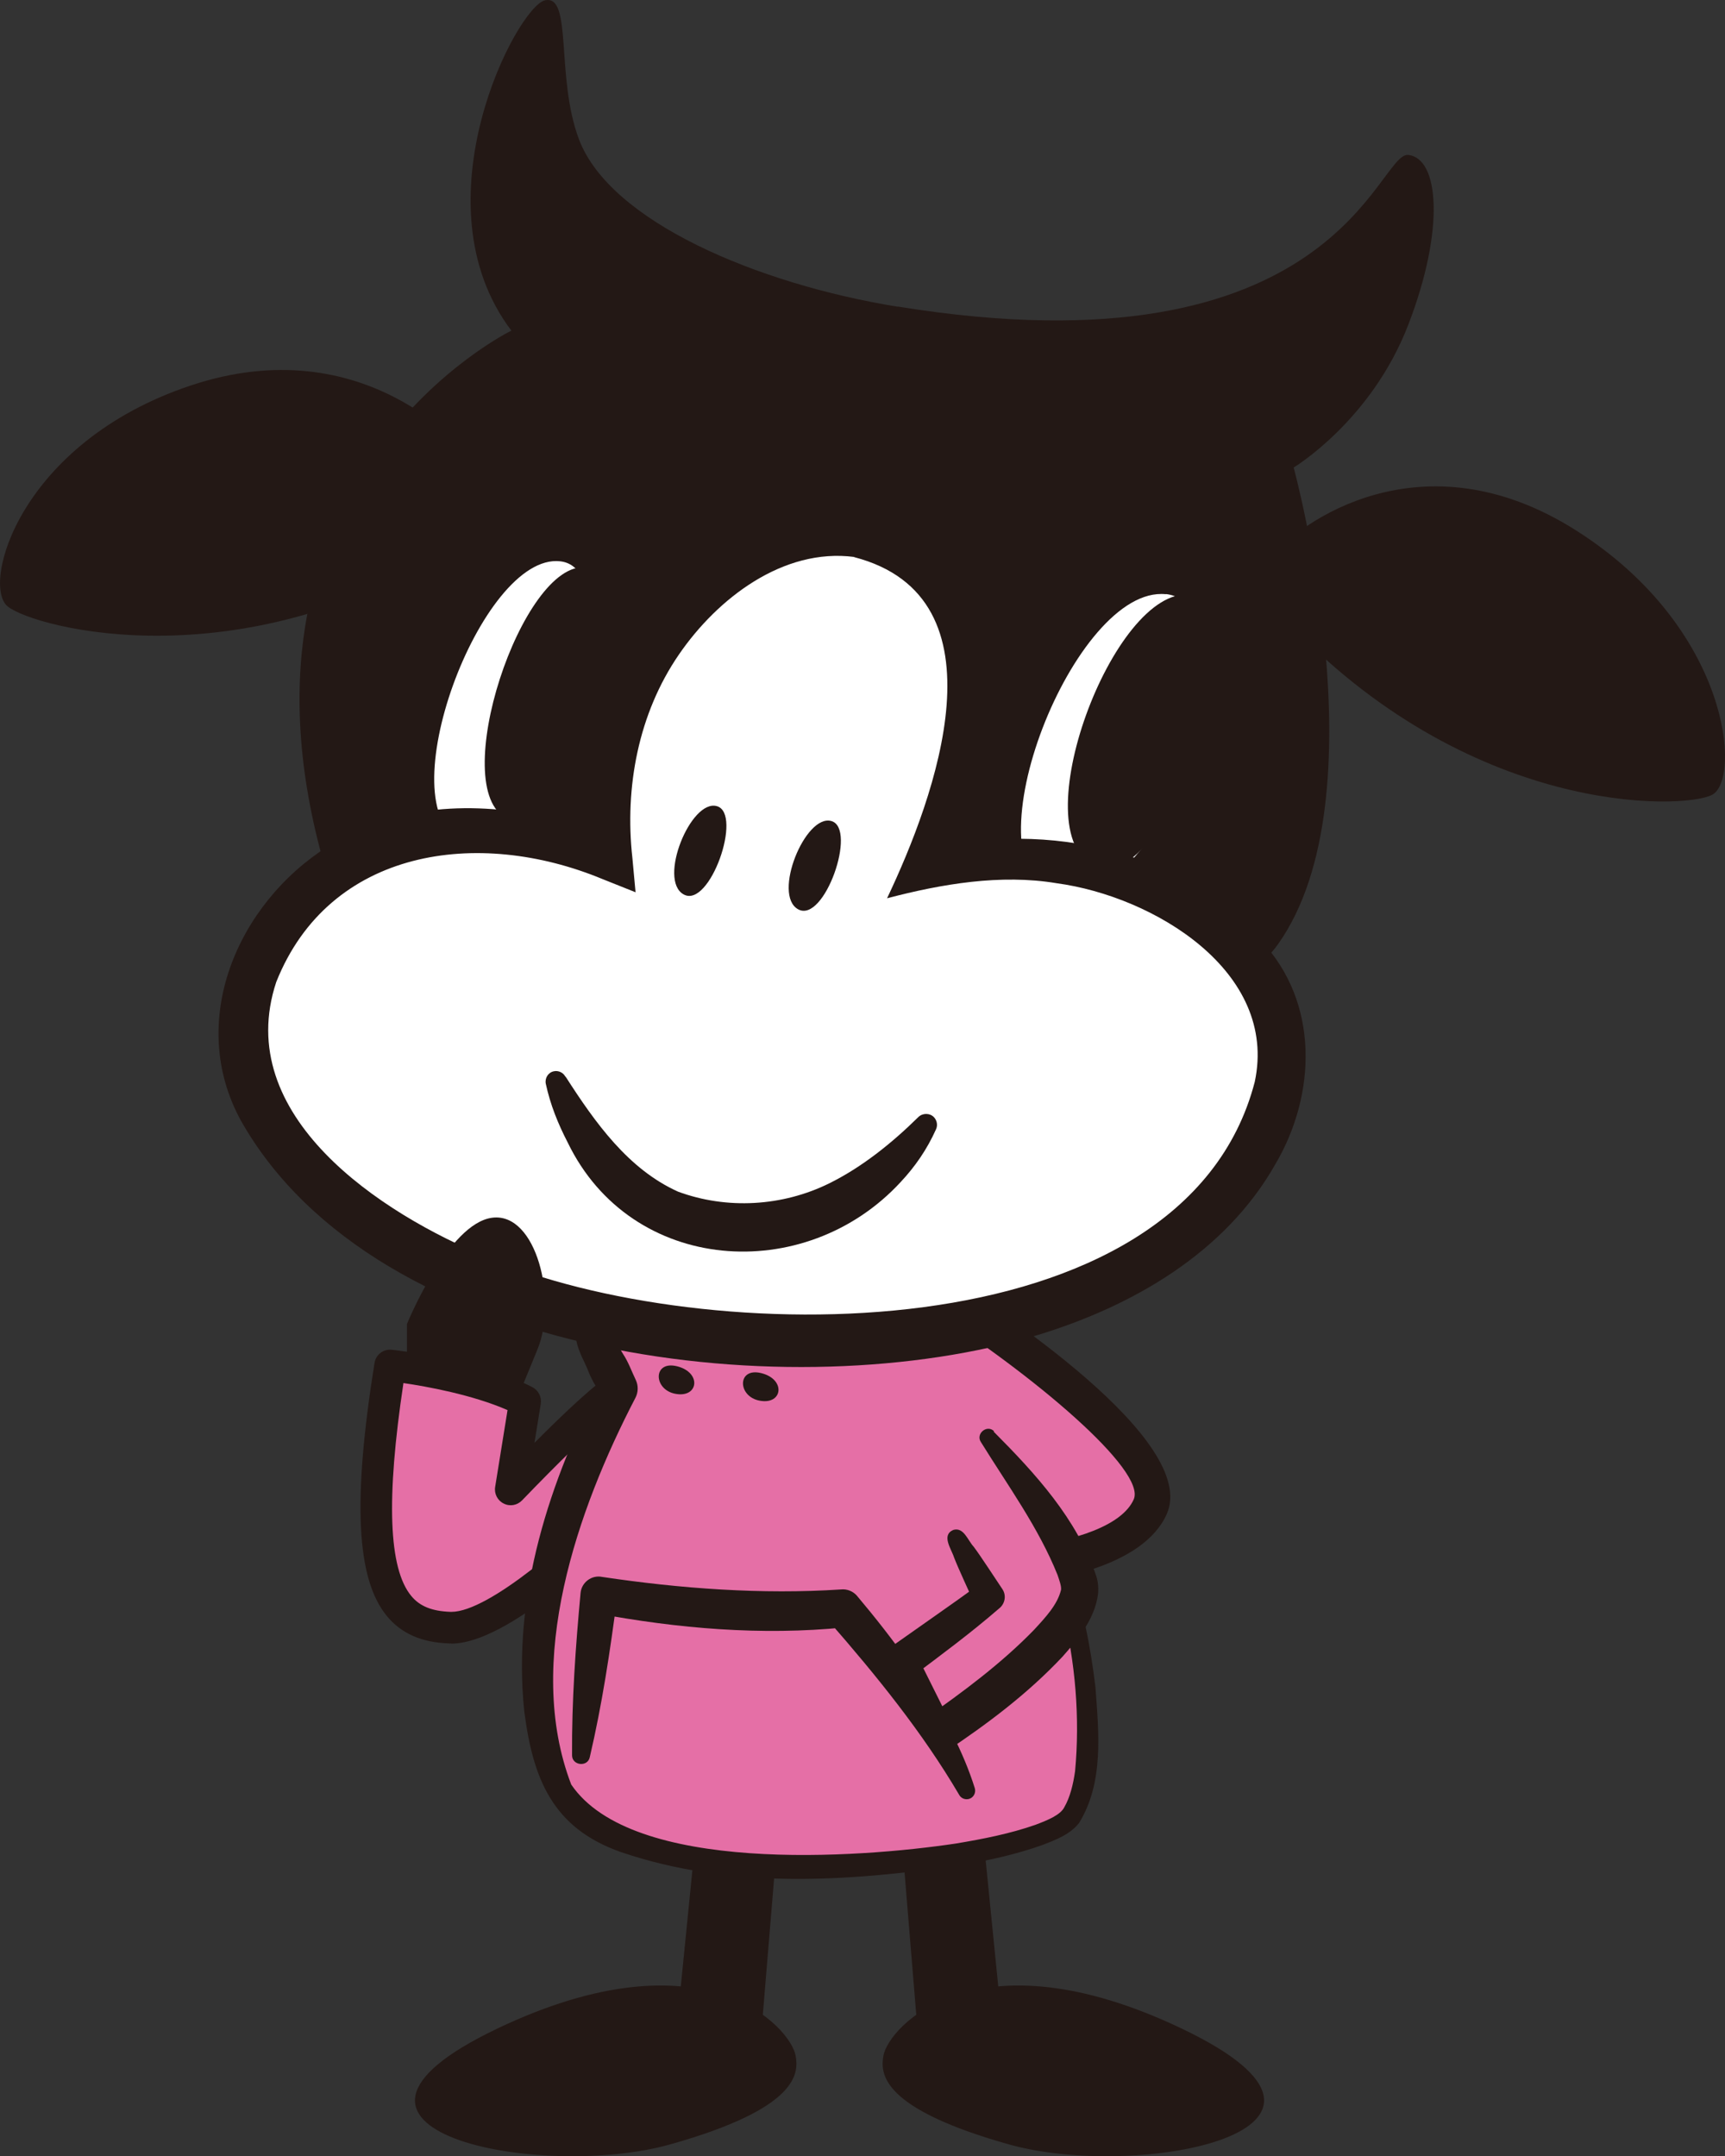 <?xml version="1.0" encoding="UTF-8"?><svg id="_レイヤー_2" xmlns="http://www.w3.org/2000/svg" viewBox="0 0 103.22 128.99"><rect x="0" y="0" width="103.22" height="128.99" fill="#333333" stroke="none"/><defs><style>.cls-1{fill:#fff;}.cls-1,.cls-2,.cls-3{fill-rule:evenodd;}.cls-2{fill:#e56fa6;}.cls-3,.cls-4{fill:#231815;}</style></defs><g id="_レイヤー_1-2"><g><path class="cls-2" d="m23.34,81.69s4.98.53,8.09,2.13l-.86,5.29s5.3-5.54,6.47-6.06.94,6.5.94,6.5c0,0-7.48,7.94-11.05,7.83-3.57-.12-5.68-2.6-3.59-15.69Z"/><path class="cls-4" d="m27,98.32s-.06,0-.1,0c-1.66-.05-2.89-.59-3.75-1.64-1.83-2.22-2.06-6.89-.74-15.14.08-.5.53-.84,1.03-.79.21.02,5.19.57,8.42,2.24.36.19.56.59.5.99l-.38,2.34c1.72-1.73,3.85-3.76,4.68-4.13.39-.17.82-.14,1.18.1.32.22,1.3.88,1.09,7.3,0,.23-.1.45-.26.62-.79.84-7.77,8.12-11.67,8.12Zm-2.86-15.57c-1.04,6.92-.89,11.09.47,12.73.51.62,1.24.91,2.35.95.02,0,.04,0,.05,0,2.25,0,7.22-4.34,10.03-7.27.04-1.79-.03-3.79-.22-4.82-1.17.97-3.57,3.33-5.58,5.42-.29.3-.73.38-1.1.19-.37-.18-.58-.59-.51-1l.74-4.59c-2.1-.92-4.86-1.42-6.25-1.62Z"/></g><g><polygon class="cls-3" points="53.71 106.96 55.16 124.58 60.2 123.51 58.44 105.89 53.71 106.96"/><polygon class="cls-3" points="46.77 106.96 45.31 124.58 40.27 123.51 42.03 105.89 46.77 106.96"/><g><g><path class="cls-2" d="m55.36,76.84s15.18,9.44,13.48,13.3c-1.7,3.86-12.23,4.51-18.84,2.87s-7.76-10.55-7.76-10.55l13.12-5.63Z"/><path class="cls-4" d="m57.54,94.95c-2.76,0-5.53-.32-7.81-.89-7.25-1.8-8.52-11.07-8.58-11.46l-.11-.82,14.4-6.18.48.3c3.75,2.33,15.83,10.28,13.9,14.67-1.37,3.11-6.8,4.38-12.29,4.38Zm-14.07-11.83c.45,2.09,2.09,7.66,6.79,8.83,6.53,1.62,16.23.82,17.58-2.25.76-1.72-5.93-7.43-12.58-11.64l-11.79,5.06Z"/></g><g><path class="cls-2" d="m59.91,87.01c5.05,6.3,6.38,18.85,4.12,21.7s-27.91,5.78-30.85-2.27c-3.7-10.16,3.85-23.39,3.85-23.39l-1.25-2.45c-1.25-2.45,2.04-2.59,2.04-2.59"/><path class="cls-4" d="m60.31,86.69c3.19,4.11,4.64,9.19,5.24,14.26.19,2.68.52,5.67-.98,8.11-.54.69-1.4,1.01-2.17,1.31-1.65.59-3.31.94-4.99,1.23-6.73.97-13.68,1.44-20.26-.8-4.09-1.44-5.26-4.38-5.78-8.43-.73-6.98,1.51-13.77,4.67-19.88,0,0-.02,1.08-.02,1.08-.28-.5-.6-.98-.81-1.52-.23-.6-.59-1.15-.73-1.87-.39-1.96,1.64-3.1,3.31-2.69.29.05.49.33.44.63-.04.22-.2.36-.39.44-.53.27-1.21.5-1.33.96.08.35.55,1.11.77,1.48.32.48.51,1.03.76,1.55.17.35.15.76-.02,1.08-3.47,6.67-6.66,15.77-3.84,23.13,3.64,5.37,17.16,4.41,23.02,3.53,1.62-.27,3.25-.59,4.76-1.12.74-.28,1.5-.59,1.73-1.06.34-.59.53-1.37.64-2.15.59-6.31-1.06-13.47-4.81-18.6-.42-.52.38-1.16.79-.64h0Z"/></g><g><path class="cls-2" d="m59.07,85.97s4.86,5.75,5.5,8.76c.64,3.01-8.63,9.1-8.63,9.1l-2.09-4.34s4.27-3.08,5.3-3.96l-1.97-3.56"/><path class="cls-4" d="m59.46,85.65c2.48,2.49,4.98,5.21,6.13,8.62.12.34.15.77.11,1.12-.2,1.51-1.27,2.76-2.13,3.73-2.09,2.22-4.48,4.01-7,5.69-.58.39-1.39.16-1.68-.47,0,0-2.03-4.37-2.03-4.37-.24-.49-.08-1.07.35-1.37l2.7-1.9c.76-.54,1.92-1.34,2.63-1.89,0,0-.21,1.17-.21,1.17-.29-.65-.99-2.15-1.24-2.8-.16-.51-.78-1.33-.05-1.65.63-.19.87.63,1.22,1,.41.54,1.32,1.95,1.72,2.54.26.39.15.9-.21,1.17-1.71,1.48-3.47,2.78-5.27,4.13,0,0,.35-1.37.35-1.37l2.15,4.31-1.69-.47c2.29-1.6,4.62-3.33,6.56-5.33.72-.78,1.41-1.52,1.62-2.4.03-.22-.12-.62-.21-.89-1.13-2.82-2.97-5.34-4.58-7.94-.34-.49.35-1.08.78-.66h0Z"/></g><g><path class="cls-2" d="m57.86,107.18c-2.07-4.94-7.43-10.95-7.43-10.95-6.88.65-14.6-.8-14.6-.8l-1.07,9.65"/><path class="cls-4" d="m57.39,107.37c-2.19-3.73-4.96-7.14-7.8-10.39,0,0,.96.38.96.38-4.99.5-9.99.07-14.91-.85,0,0,1.29-.96,1.29-.96-.42,3.22-.9,6.42-1.64,9.58-.13.6-1.06.5-1.06-.12-.02-3.25.21-6.48.51-9.71.06-.64.67-1.09,1.29-.96,4.69.7,9.56,1.06,14.29.75.37-.04.73.11.96.38,2.19,2.6,4.19,5.32,5.75,8.35.51,1.02.96,2.07,1.3,3.16.08.27-.07.56-.34.64-.24.07-.49-.04-.6-.25h0Z"/></g><path class="cls-3" d="m40.44,83.39c1.36.24,1.55-1.28.08-1.65s-1.44,1.42-.08,1.65Z"/><path class="cls-3" d="m45.48,83.8c1.36.24,1.55-1.28.08-1.65s-1.44,1.42-.08,1.65Z"/></g><path class="cls-3" d="m47.61,122.99c-.29-1.7-5.5-7.52-17.85-1.63-12.86,6.13,2.63,9.1,10.34,6.93,7.71-2.17,7.69-4.26,7.51-5.3Z"/><path class="cls-3" d="m52.86,122.99c.29-1.7,5.5-7.52,17.85-1.63,12.86,6.13-2.63,9.1-10.34,6.93s-7.69-4.26-7.51-5.3Z"/></g><g><path class="cls-3" d="m53.72,18.35c-8.45-1.37-17.22-5.12-19.07-10-1.42-3.74-.37-8.7-2.04-8.33s-7.81,12.1-2.01,19.76c0,0-17.61,8.57-11.32,31.52,6.29,22.95,50.91,14.07,57.2,5.18,6.29-8.89.93-28.51.93-28.51,0,0,4.63-2.78,6.85-8.52,2.22-5.74,1.85-10,0-10.18s-4.26,13.33-30.54,9.07Z"/><path class="cls-3" d="m29.34,28.98c-1.23-2.36-7.65-9.34-17.92-5.92C1.16,26.48-1.13,35,.46,36.28c1.58,1.29,14.33,4.73,27.55-4.07l1.33-3.24Z"/><path class="cls-3" d="m76.06,33.36c1.6-2.06,9.03-7.48,18.26-1.62,9.23,5.86,9.88,14.9,8.13,15.81s-14.61,1.29-25.7-10.64l-.69-3.55Z"/><path class="cls-1" d="m33.52,33.58c-4.75-.53-10.4,14.75-5.88,16.72s10.63-16.19,5.88-16.72Z"/><path class="cls-1" d="m69.76,35.55c-5.46-.57-11.96,15.93-6.76,18.05,2.55,1.05,6.38-3.15,8.11-7.77,1.8-4.78,1.43-10-1.35-10.29Z"/><path class="cls-3" d="m35.07,33.95c-3.82-.47-8.37,13.25-4.73,15.02,3.64,1.77,8.55-14.54,4.73-15.02Z"/><path class="cls-3" d="m71.21,35.58c-4.61-.51-10.09,14.31-5.7,16.22s10.31-15.71,5.7-16.22Z"/><g><path class="cls-1" d="m51.26,32.66c-5.93-1.26-15.84,5.94-14.66,18.78,0,0-13.65-6.26-20.47,4.86-6.76,11.03,9.18,23.57,30.82,23.91,21.64.34,30.27-10.02,29.76-17.92-.39-6.02-9.65-13.2-21.64-10.18,0,0,7.73-17-3.81-19.45Z"/><path class="cls-4" d="m51.11,33.32c-4.25-.55-8.18,2.48-10.48,5.83-2.43,3.53-3.26,7.95-2.79,12.17,0,0,.19,2.06.19,2.06l-1.98-.79c-7.45-3.09-16.34-1.83-19.52,6.16-2.65,7.99,6.22,13.86,12.68,16.48,12.64,5.43,41.57,5.99,45.87-10.5,1.42-6.62-6.06-11.11-11.85-11.89-3.34-.56-6.88.04-10.15.9,2.87-6.04,7.29-18-1.97-20.41h0Zm.29-1.36c7.35,1.27,7.98,9,6.49,14.96-.45,1.94-1.02,3.78-1.8,5.66l-1.31-1.57c7.13-1.99,15.62-.47,20.68,5.27,3.47,3.67,3.33,9.16.86,13.36-3.02,5.34-8.59,8.51-14.23,10.23-14.54,4.41-39.5,1.62-47.67-12.82-3.26-5.94-.23-12.98,5.21-16.42,3.98-2.54,8.81-2.71,13.22-1.71,1.45.34,2.82.75,4.26,1.38l-1.78,1.26c-.38-4.75.75-9.73,3.62-13.6,2.81-3.81,7.6-6.9,12.45-5.99h0Z"/></g><path class="cls-3" d="m42.9,48.23c-1.56-.45-3.55,4.42-1.99,5.28s3.55-4.83,1.99-5.28Z"/><path class="cls-3" d="m49.75,49.12c-1.56-.45-3.55,4.42-1.99,5.28s3.55-4.83,1.99-5.28Z"/></g><path class="cls-4" d="m33.85,64.42c1.78,2.77,3.75,5.53,6.72,6.87,2.92,1.08,6.25.89,9.06-.5,1.92-.95,3.72-2.38,5.32-3.96.26-.25.68-.25.93,0,.19.2.24.49.13.73-.54,1.2-1.24,2.22-2.12,3.16-5.72,6.2-16.11,5.51-19.92-2.37-.58-1.12-1.04-2.26-1.31-3.51-.07-.34.14-.68.48-.75.28-.06.56.08.69.32h0Z"/><path class="cls-3" d="m24.36,79.19s2.45-6.01,5.1-6.34c2.65-.33,3.91,4.94,2.7,7.88l-1.21,2.95-6.6-1.59v-2.9Z"/></g></svg>